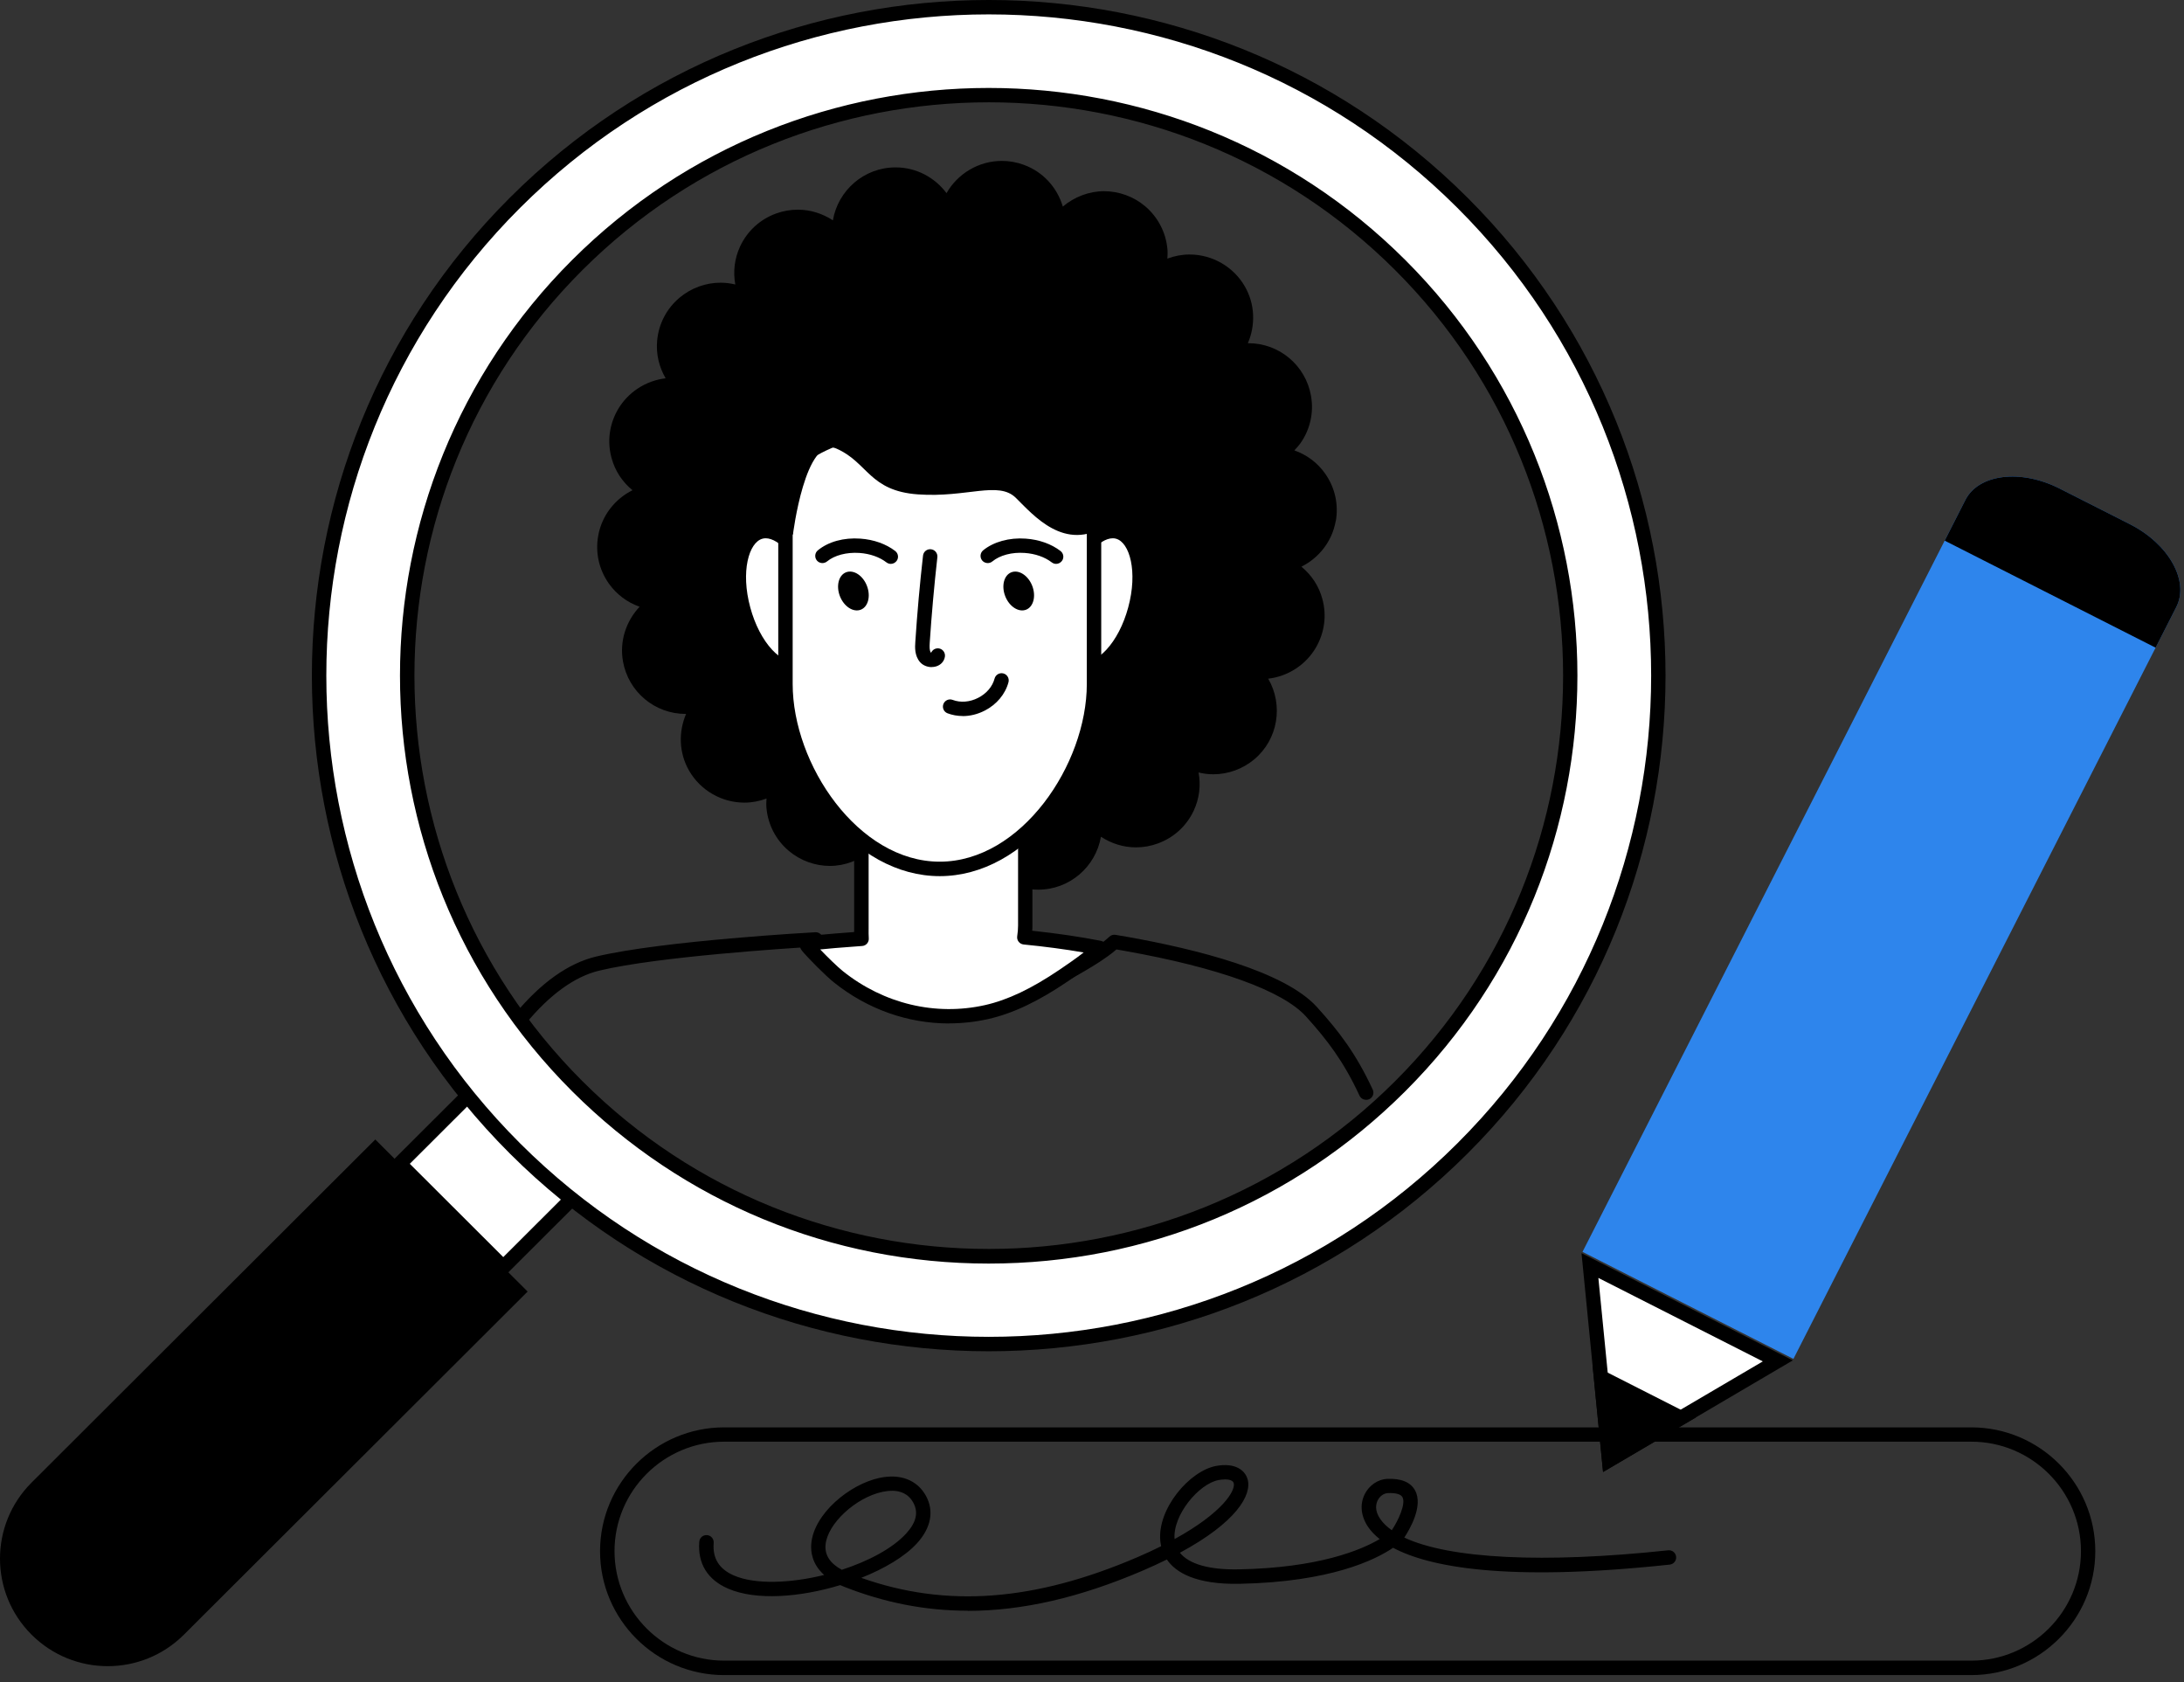 <?xml version="1.0" encoding="UTF-8"?> <svg xmlns="http://www.w3.org/2000/svg" width="261" height="201" viewBox="0 0 261 201" fill="none"><rect x="0" y="0" width="261" height="201" fill="#333333" stroke="none"/> <path d="M115.645 192.453C110.573 192.453 105.69 191.49 100.859 189.582C100.704 189.522 100.558 189.453 100.411 189.393C95.666 190.837 90.379 191.275 87.012 189.814C84.549 188.749 83.36 186.806 83.567 184.211C83.602 183.738 84.015 183.377 84.497 183.42C84.971 183.454 85.324 183.875 85.289 184.348C85.143 186.196 85.927 187.468 87.701 188.242C90.241 189.342 94.444 189.178 98.491 188.181C97.036 186.875 96.872 185.388 96.95 184.46C97.251 180.876 101.514 177.343 105.122 176.579C107.593 176.054 109.609 176.836 110.651 178.719C111.65 180.532 111.271 182.552 109.583 184.4C108.153 185.964 105.733 187.408 102.926 188.525C113.096 192.126 123.611 191.336 135.883 186.076C136.925 185.629 137.889 185.182 138.767 184.743C138.716 184.529 138.69 184.322 138.664 184.133C138.285 180.266 142.169 175.728 145.347 175.152C147.637 174.739 148.774 175.685 149.084 176.707C149.661 178.615 147.732 181.899 141.006 185.526C142.092 186.884 144.529 187.588 148.085 187.511C157.61 187.322 162.656 185.208 164.878 183.893C164.275 183.411 163.844 182.939 163.543 182.509C162.639 181.22 162.475 179.776 163.087 178.538C163.612 177.472 164.671 176.75 165.773 176.699C167.435 176.63 168.564 177.086 169.106 178.074C170.122 179.922 168.46 182.741 167.823 183.712C173.214 186.248 184.452 186.832 199.359 185.233C199.832 185.182 200.254 185.526 200.306 185.998C200.358 186.471 200.013 186.892 199.54 186.944C179.896 189.049 170.742 187.202 166.48 184.933C164.387 186.359 159.039 189.024 148.12 189.239C142.91 189.333 140.507 187.889 139.448 186.334C138.552 186.772 137.596 187.219 136.554 187.666C129.071 190.872 122.199 192.47 115.645 192.47V192.453ZM106.577 178.126C106.198 178.126 105.819 178.177 105.475 178.246C102.246 178.933 98.87 182.071 98.655 184.589C98.551 185.809 99.206 186.806 100.601 187.563C103.787 186.531 106.663 185.01 108.3 183.222C109.505 181.899 109.781 180.695 109.135 179.527C108.532 178.435 107.542 178.117 106.577 178.117V178.126ZM146.38 176.768C146.156 176.768 145.915 176.793 145.648 176.836C143.289 177.257 140.128 181.031 140.369 183.893C146.105 180.738 147.698 178.083 147.431 177.189C147.345 176.914 146.948 176.759 146.38 176.759V176.768ZM166.101 178.401C166.015 178.401 165.928 178.401 165.851 178.401C165.369 178.418 164.886 178.77 164.637 179.277C164.447 179.664 164.232 180.472 164.955 181.503C165.291 181.985 165.748 182.423 166.325 182.835C167.117 181.658 168.03 179.664 167.599 178.882C167.375 178.478 166.652 178.392 166.109 178.392L166.101 178.401Z" fill="black"></path> <path d="M163.25 131.405C162.923 131.405 162.613 131.224 162.467 130.906C160.564 126.798 158.6 124.245 156.068 121.443C153.295 118.384 145.614 115.607 134.445 113.622C134.1 113.562 133.756 113.502 133.42 113.442C133.239 113.596 133.058 113.751 132.869 113.897C132.696 114.026 132.541 114.146 132.369 114.267C131.25 115.083 130.035 115.788 128.856 116.467L128.778 116.51C125.222 118.555 122.208 119.767 119.28 120.317C112.898 121.529 106.207 120.18 100.937 116.604C99.774 115.822 98.741 114.954 97.862 114.035C97.57 113.725 97.311 113.424 97.07 113.132C94.272 113.295 78.641 114.292 71.632 115.968C68.686 116.673 65.715 118.813 62.796 122.346C62.495 122.715 61.952 122.767 61.582 122.457C61.212 122.157 61.16 121.615 61.47 121.246C64.63 117.421 67.92 115.083 71.236 114.292C79.244 112.384 97.286 111.396 97.449 111.387C97.733 111.37 98 111.508 98.173 111.731C98.448 112.092 98.758 112.462 99.12 112.857C99.903 113.682 100.842 114.464 101.91 115.186C106.81 118.504 113.019 119.759 118.97 118.633C121.699 118.117 124.55 116.965 127.934 115.023L128.012 114.98C129.148 114.327 130.32 113.648 131.379 112.883C131.534 112.771 131.68 112.659 131.835 112.548C132.085 112.35 132.343 112.144 132.576 111.92C132.774 111.731 133.041 111.654 133.308 111.697C133.773 111.774 134.264 111.86 134.763 111.946C142.927 113.399 153.476 116.029 157.36 120.3C160.004 123.214 162.053 125.887 164.051 130.193C164.249 130.622 164.06 131.138 163.629 131.336C163.509 131.387 163.388 131.413 163.268 131.413L163.25 131.405Z" fill="black"></path> <path d="M159.634 62.277C159.987 60.275 159.539 58.264 158.368 56.596C157.446 55.281 156.163 54.336 154.682 53.812C154.932 53.545 155.19 53.27 155.405 52.969C156.577 51.302 157.024 49.291 156.671 47.288C156.025 43.644 152.874 41.005 149.179 41.005C149.162 41.005 149.145 41.005 149.128 41.005C150.04 38.874 150.006 36.364 148.757 34.207C147.397 31.86 144.873 30.408 142.152 30.408C141.248 30.408 140.361 30.58 139.508 30.898C139.526 30.528 139.551 30.167 139.517 29.789C139.336 27.77 138.38 25.93 136.83 24.624C135.461 23.481 133.721 22.845 131.939 22.845C130.156 22.845 128.382 23.524 127.013 24.684C126.35 22.449 124.696 20.541 122.337 19.69C121.493 19.381 120.623 19.226 119.728 19.226C116.972 19.226 114.457 20.73 113.114 23.077C111.727 21.22 109.523 20 107.025 20C103.262 20 100.153 22.742 99.533 26.326C98.311 25.526 96.872 25.053 95.348 25.053C94.461 25.053 93.583 25.208 92.747 25.509C90.836 26.205 89.311 27.598 88.45 29.437C87.778 30.881 87.589 32.462 87.873 33.992C87.305 33.855 86.719 33.777 86.117 33.777C84.334 33.777 82.594 34.413 81.225 35.556C79.666 36.863 78.71 38.693 78.53 40.722C78.392 42.312 78.762 43.85 79.546 45.2C77.178 45.483 75.042 46.858 73.836 48.938C72.82 50.7 72.545 52.746 73.079 54.705C73.492 56.252 74.37 57.576 75.585 58.573C73.492 59.621 71.916 61.59 71.485 64.031C71.132 66.033 71.58 68.044 72.751 69.712C73.673 71.018 74.956 71.972 76.437 72.496C74.844 74.189 74.017 76.562 74.448 79.02C75.094 82.664 78.246 85.302 81.94 85.302C81.957 85.302 81.974 85.302 81.992 85.302C81.079 87.434 81.113 89.944 82.362 92.101C83.722 94.447 86.246 95.9 88.967 95.9C89.871 95.9 90.758 95.728 91.602 95.41C91.585 95.779 91.559 96.14 91.594 96.519C91.774 98.538 92.73 100.378 94.289 101.684C95.658 102.827 97.398 103.463 99.18 103.463C100.963 103.463 102.737 102.784 104.098 101.624C104.761 103.858 106.414 105.767 108.774 106.617C109.618 106.927 110.487 107.073 111.374 107.073C114.13 107.073 116.653 105.569 117.988 103.222C119.374 105.079 121.579 106.299 124.076 106.299C127.84 106.299 130.948 103.558 131.569 99.974C132.791 100.773 134.229 101.246 135.754 101.246C136.641 101.246 137.519 101.091 138.363 100.782C140.275 100.085 141.799 98.693 142.66 96.854C143.332 95.41 143.521 93.828 143.237 92.299C143.806 92.436 144.391 92.513 144.994 92.513C146.777 92.513 148.516 91.877 149.885 90.734C152.762 88.328 153.382 84.228 151.556 81.091C153.924 80.816 156.069 79.432 157.274 77.344C158.29 75.582 158.566 73.536 158.032 71.577C157.619 70.03 156.74 68.706 155.526 67.709C157.619 66.66 159.195 64.692 159.625 62.252L159.634 62.277Z" fill="black"></path> <path d="M122.414 111.989C122.483 111.533 122.526 111.069 122.526 110.588V74.98C122.526 69.574 118.143 65.199 112.735 65.182C107.327 65.191 102.943 69.574 102.943 74.98V110.588C102.943 110.966 102.926 111.791 102.969 112.161C99.817 112.401 97.285 112.573 96.562 112.797C96.459 112.831 96.424 112.943 96.493 113.029C97.07 113.751 99.24 115.943 100.205 116.716C105.32 120.807 111.848 122.294 117.902 120.936C121.2 120.197 124.248 118.521 127.133 116.561C128.322 115.753 129.536 114.928 130.647 113.974C130.802 113.837 130.957 113.699 131.112 113.562C131.206 113.467 131.301 113.373 131.396 113.278C128.632 112.745 125.609 112.316 122.414 111.998V111.989Z" fill="white"></path> <path d="M113.415 122.286C108.507 122.286 103.667 120.592 99.654 117.378C98.663 116.587 96.45 114.361 95.813 113.562C95.606 113.295 95.537 112.952 95.641 112.634C95.736 112.316 95.985 112.075 96.304 111.972C97.001 111.757 98.689 111.619 101.867 111.379L102.074 111.362C102.074 111.207 102.074 111.044 102.074 110.872V74.98C102.074 69.119 106.853 64.34 112.726 64.323C118.599 64.34 123.379 69.119 123.379 74.98V110.58C123.379 110.786 123.379 110.992 123.353 111.207C126.272 111.516 129.028 111.92 131.551 112.41C131.87 112.47 132.12 112.702 132.214 113.012C132.309 113.321 132.214 113.648 131.99 113.871L131.887 113.974C131.818 114.043 131.758 114.112 131.689 114.172C131.525 114.327 131.362 114.464 131.19 114.61C130.061 115.573 128.847 116.407 127.667 117.215C124.051 119.673 121.019 121.099 118.083 121.761C116.541 122.105 114.974 122.277 113.415 122.277V122.286ZM98.009 113.433C98.87 114.335 100.084 115.521 100.73 116.037C105.613 119.939 111.796 121.417 117.704 120.094C120.425 119.484 123.267 118.134 126.643 115.848C127.624 115.178 128.597 114.516 129.502 113.803C127.263 113.416 124.86 113.098 122.328 112.849C122.096 112.823 121.88 112.711 121.734 112.522C121.588 112.341 121.527 112.101 121.562 111.869C121.631 111.379 121.665 110.975 121.665 110.597V74.997C121.665 70.081 117.661 66.076 112.735 66.059C107.809 66.067 103.805 70.081 103.805 74.997V110.906C103.805 111.25 103.796 111.834 103.822 112.075C103.848 112.307 103.779 112.539 103.632 112.72C103.486 112.9 103.271 113.012 103.038 113.029L102.013 113.106C100.498 113.218 99.034 113.33 98.026 113.442L98.009 113.433Z" fill="black"></path> <path d="M112.752 66.05C112.752 66.05 112.675 66.05 112.649 66.05C112.193 66.016 111.831 65.621 111.857 65.156C111.874 64.718 112.218 64.366 112.649 64.331H112.752C113.226 64.331 113.613 64.718 113.613 65.191C113.613 65.663 113.226 66.05 112.752 66.05Z" fill="black"></path> <path d="M97.372 70.494C98.595 74.98 97.673 79.131 95.314 79.776C92.954 80.412 90.052 77.292 88.838 72.806C87.615 68.319 88.536 64.168 90.896 63.523C93.255 62.887 96.157 66.007 97.372 70.494Z" fill="white"></path> <path d="M94.676 80.722C93.462 80.722 92.188 80.06 91.016 78.805C89.699 77.387 88.631 75.341 88.002 73.038C86.633 68.019 87.804 63.481 90.672 62.707C93.54 61.934 96.847 65.26 98.207 70.279C99.576 75.298 98.405 79.836 95.537 80.61C95.253 80.687 94.969 80.722 94.676 80.722ZM91.507 64.314C91.37 64.314 91.24 64.331 91.12 64.366C89.492 64.804 88.493 68.294 89.664 72.591C90.216 74.628 91.146 76.424 92.274 77.636C93.255 78.693 94.28 79.166 95.081 78.951C96.709 78.513 97.708 75.023 96.537 70.726C95.46 66.755 93.126 64.314 91.499 64.314H91.507Z" fill="black"></path> <path d="M127.125 70.494C125.902 74.98 126.823 79.132 129.183 79.776C131.543 80.421 134.445 77.292 135.659 72.806C136.882 68.319 135.96 64.168 133.601 63.523C131.241 62.887 128.339 66.007 127.125 70.494Z" fill="white"></path> <path d="M129.82 80.722C129.527 80.722 129.243 80.687 128.959 80.61C126.1 79.836 124.929 75.298 126.29 70.279C127.659 65.26 130.966 61.934 133.825 62.707C136.684 63.481 137.855 68.019 136.494 73.038C135.866 75.341 134.798 77.387 133.48 78.805C132.309 80.068 131.035 80.722 129.82 80.722ZM132.989 64.314C131.362 64.314 129.037 66.755 127.952 70.726C126.78 75.023 127.779 78.513 129.407 78.951C130.208 79.166 131.233 78.693 132.214 77.636C133.342 76.424 134.272 74.628 134.824 72.591C135.995 68.294 134.996 64.804 133.368 64.366C133.248 64.331 133.119 64.314 132.981 64.314H132.989Z" fill="black"></path> <path d="M112.304 103.824C102.116 103.824 93.867 91.886 93.867 81.727V59.888C93.867 49.72 105.553 55.462 112.304 41.487C115.404 51.774 130.741 49.729 130.741 59.888V81.727C130.741 91.895 122.483 103.824 112.304 103.824Z" fill="white"></path> <path d="M112.304 104.684C107.284 104.684 102.418 101.993 98.586 97.112C95.09 92.651 93.006 86.901 93.006 81.719V59.879C93.006 54.344 96.226 52.986 99.964 51.422C103.641 49.875 108.222 47.958 111.529 41.1C111.684 40.782 112.02 40.593 112.373 40.619C112.726 40.644 113.028 40.885 113.131 41.229C114.517 45.827 118.625 47.812 122.604 49.729C127.03 51.869 131.603 54.078 131.603 59.879V81.719C131.603 86.901 129.519 92.651 126.022 97.112C122.199 101.993 117.325 104.684 112.304 104.684ZM112.192 43.532C108.705 49.617 104.261 51.482 100.627 53.004C97.07 54.499 94.728 55.479 94.728 59.879V81.719C94.728 91.336 102.564 102.956 112.304 102.956C122.044 102.956 129.88 91.336 129.88 81.719V59.879C129.88 55.152 126.16 53.356 121.846 51.276C118.238 49.531 114.207 47.589 112.192 43.532Z" fill="black"></path> <path d="M100.377 71.242C100.86 72.471 101.971 73.193 102.866 72.849C103.753 72.505 104.08 71.224 103.598 69.987C103.116 68.749 102.005 68.036 101.109 68.379C100.222 68.723 99.895 70.004 100.377 71.242Z" fill="black"></path> <path d="M106.457 67.374C106.276 67.374 106.087 67.314 105.932 67.193C105.105 66.557 103.96 66.153 102.702 66.067C101.178 65.964 99.731 66.343 98.836 67.082C98.465 67.382 97.923 67.331 97.621 66.97C97.32 66.6 97.372 66.059 97.734 65.758C98.982 64.727 100.834 64.211 102.823 64.357C104.416 64.469 105.889 64.993 106.982 65.835C107.361 66.128 107.43 66.669 107.137 67.039C106.965 67.254 106.715 67.374 106.457 67.374Z" fill="black"></path> <path d="M120.132 71.242C120.615 72.471 121.726 73.193 122.621 72.849C123.508 72.505 123.835 71.225 123.353 69.987C122.871 68.758 121.76 68.036 120.864 68.38C119.977 68.723 119.65 70.004 120.132 71.242Z" fill="black"></path> <path d="M126.212 67.374C126.031 67.374 125.842 67.314 125.687 67.193C124.86 66.557 123.715 66.153 122.457 66.067C120.933 65.956 119.486 66.343 118.591 67.082C118.229 67.382 117.678 67.331 117.376 66.97C117.075 66.6 117.127 66.059 117.488 65.758C118.72 64.744 120.623 64.211 122.578 64.357C124.171 64.469 125.644 64.993 126.737 65.835C127.116 66.128 127.185 66.669 126.892 67.039C126.72 67.254 126.47 67.374 126.212 67.374Z" fill="black"></path> <path d="M111.331 79.707C110.797 79.707 110.263 79.484 109.936 79.097C109.282 78.323 109.342 77.309 109.385 76.699C109.609 73.27 109.919 69.798 110.307 66.385C110.358 65.913 110.789 65.569 111.262 65.629C111.736 65.681 112.072 66.111 112.02 66.583C111.641 69.961 111.331 73.407 111.107 76.811C111.082 77.258 111.064 77.765 111.254 77.98C111.254 77.98 111.271 77.98 111.28 77.98C111.435 77.636 111.796 77.421 112.192 77.473C112.666 77.541 112.985 77.98 112.924 78.444C112.838 79.02 112.442 79.458 111.848 79.63C111.684 79.681 111.512 79.699 111.34 79.699L111.331 79.707Z" fill="black"></path> <path d="M115.043 85.552C114.414 85.552 113.803 85.44 113.234 85.225C112.786 85.053 112.571 84.555 112.743 84.117C112.916 83.67 113.415 83.455 113.854 83.627C114.784 83.979 115.887 83.893 116.885 83.386C117.884 82.879 118.608 82.037 118.858 81.074C118.978 80.618 119.452 80.344 119.908 80.464C120.365 80.584 120.64 81.057 120.52 81.512C120.141 82.939 119.099 84.185 117.661 84.916C116.817 85.346 115.921 85.561 115.034 85.561L115.043 85.552Z" fill="black"></path> <path d="M94.754 63.919C94.754 63.919 96.218 51.964 99.972 53.605C103.727 55.247 103.865 58.659 109.712 59.071C115.559 59.484 119.314 57.43 121.398 59.484C123.482 61.529 127.245 66.042 132.249 62.759C137.261 59.484 137.743 51.628 129.812 47.529C121.88 43.429 109.988 42.819 103.305 42.406C96.623 41.994 89.742 54.087 94.745 63.919H94.754Z" fill="black"></path> <path d="M3.772 195.315C-1.257 190.295 -1.257 182.165 3.772 177.145L44.849 136.149L63.054 154.318L21.977 195.315C16.948 200.334 8.801 200.334 3.772 195.315Z" fill="black"></path> <path d="M72.586 138.989L60.2 126.628L47.76 139.044L60.146 151.405L72.586 138.989Z" fill="white"></path> <path d="M60.143 152.273C59.911 152.273 59.696 152.178 59.532 152.023L47.148 139.664C46.812 139.329 46.812 138.787 47.148 138.452L59.592 126.033C59.928 125.698 60.471 125.698 60.806 126.033L73.19 138.392C73.526 138.727 73.526 139.269 73.19 139.604L60.746 152.023C60.583 152.187 60.367 152.273 60.135 152.273H60.143ZM48.974 139.054L60.143 150.201L71.364 139.002L60.195 127.855L48.974 139.054Z" fill="black"></path> <path d="M174.772 24.228C143.503 -6.979 92.816 -6.979 61.547 24.228C30.278 55.436 30.278 106.024 61.547 137.232C92.816 168.439 143.503 168.439 174.772 137.232C206.041 106.024 206.041 55.436 174.772 24.228ZM68.996 129.797C41.843 102.698 41.843 58.762 68.996 31.663C96.148 4.564 140.171 4.564 167.323 31.663C194.475 58.762 194.475 102.698 167.323 129.797C140.171 156.896 96.148 156.896 68.996 129.797Z" fill="white"></path> <path d="M118.16 161.452C97.44 161.452 76.712 153.579 60.935 137.833C29.383 106.342 29.383 55.109 60.935 23.618C92.488 -7.873 143.822 -7.873 175.375 23.618C206.928 55.109 206.928 106.342 175.375 137.833C159.599 153.579 138.879 161.452 118.151 161.452H118.16ZM118.16 1.719C97.879 1.719 77.599 9.42 62.158 24.83C31.277 55.651 31.277 105.801 62.158 136.613C93.04 167.434 143.288 167.434 174.161 136.613C205.042 105.792 205.042 55.642 174.161 24.83C158.72 9.42 138.44 1.719 118.16 1.719ZM118.16 150.975C99.36 150.975 81.681 143.669 68.385 130.399C40.939 103.008 40.939 58.444 68.385 31.053C95.83 3.661 140.481 3.661 167.926 31.053C195.371 58.444 195.371 103.008 167.926 130.399C154.63 143.669 136.959 150.975 118.151 150.975H118.16ZM69.607 129.187C96.381 155.908 139.947 155.908 166.72 129.187C193.494 102.466 193.494 58.986 166.72 32.265C139.947 5.544 96.389 5.544 69.607 32.265C42.834 58.986 42.834 102.466 69.607 129.187Z" fill="black"></path> <path d="M254.542 62.638L246.137 58.375C241.495 56.02 236.449 56.631 234.873 59.742L189.119 149.574L214.325 162.363L260.079 72.531C261.663 69.42 259.183 64.993 254.542 62.638Z" fill="#2E85EC"></path> <path d="M232.401 64.598L257.608 77.387L260.079 72.531C261.664 69.42 259.183 64.993 254.542 62.638L246.137 58.375C241.495 56.02 236.449 56.631 234.873 59.742L232.401 64.598Z" fill="black"></path> <path d="M190.015 151.224L212.457 162.612L192.297 174.455L190.015 151.224Z" fill="white"></path> <path d="M191.023 152.694L210.666 162.664L193.021 173.029L191.014 152.694H191.023ZM188.999 149.737L191.574 175.874L214.248 162.543L188.999 149.729V149.737Z" fill="black"></path> <path d="M202.674 169.359L190.317 163.085L191.574 175.882L202.674 169.359Z" fill="black"></path> <path d="M235.579 200.145H86.538C78.357 200.145 71.709 193.501 71.709 185.345C71.709 177.189 78.365 170.545 86.538 170.545H235.57C243.751 170.545 250.399 177.189 250.399 185.345C250.399 193.501 243.742 200.145 235.57 200.145H235.579ZM86.546 172.255C79.321 172.255 73.439 178.125 73.439 185.336C73.439 192.547 79.321 198.418 86.546 198.418H235.579C242.804 198.418 248.686 192.547 248.686 185.336C248.686 178.125 242.804 172.255 235.579 172.255H86.538H86.546Z" fill="black"></path> </svg> 